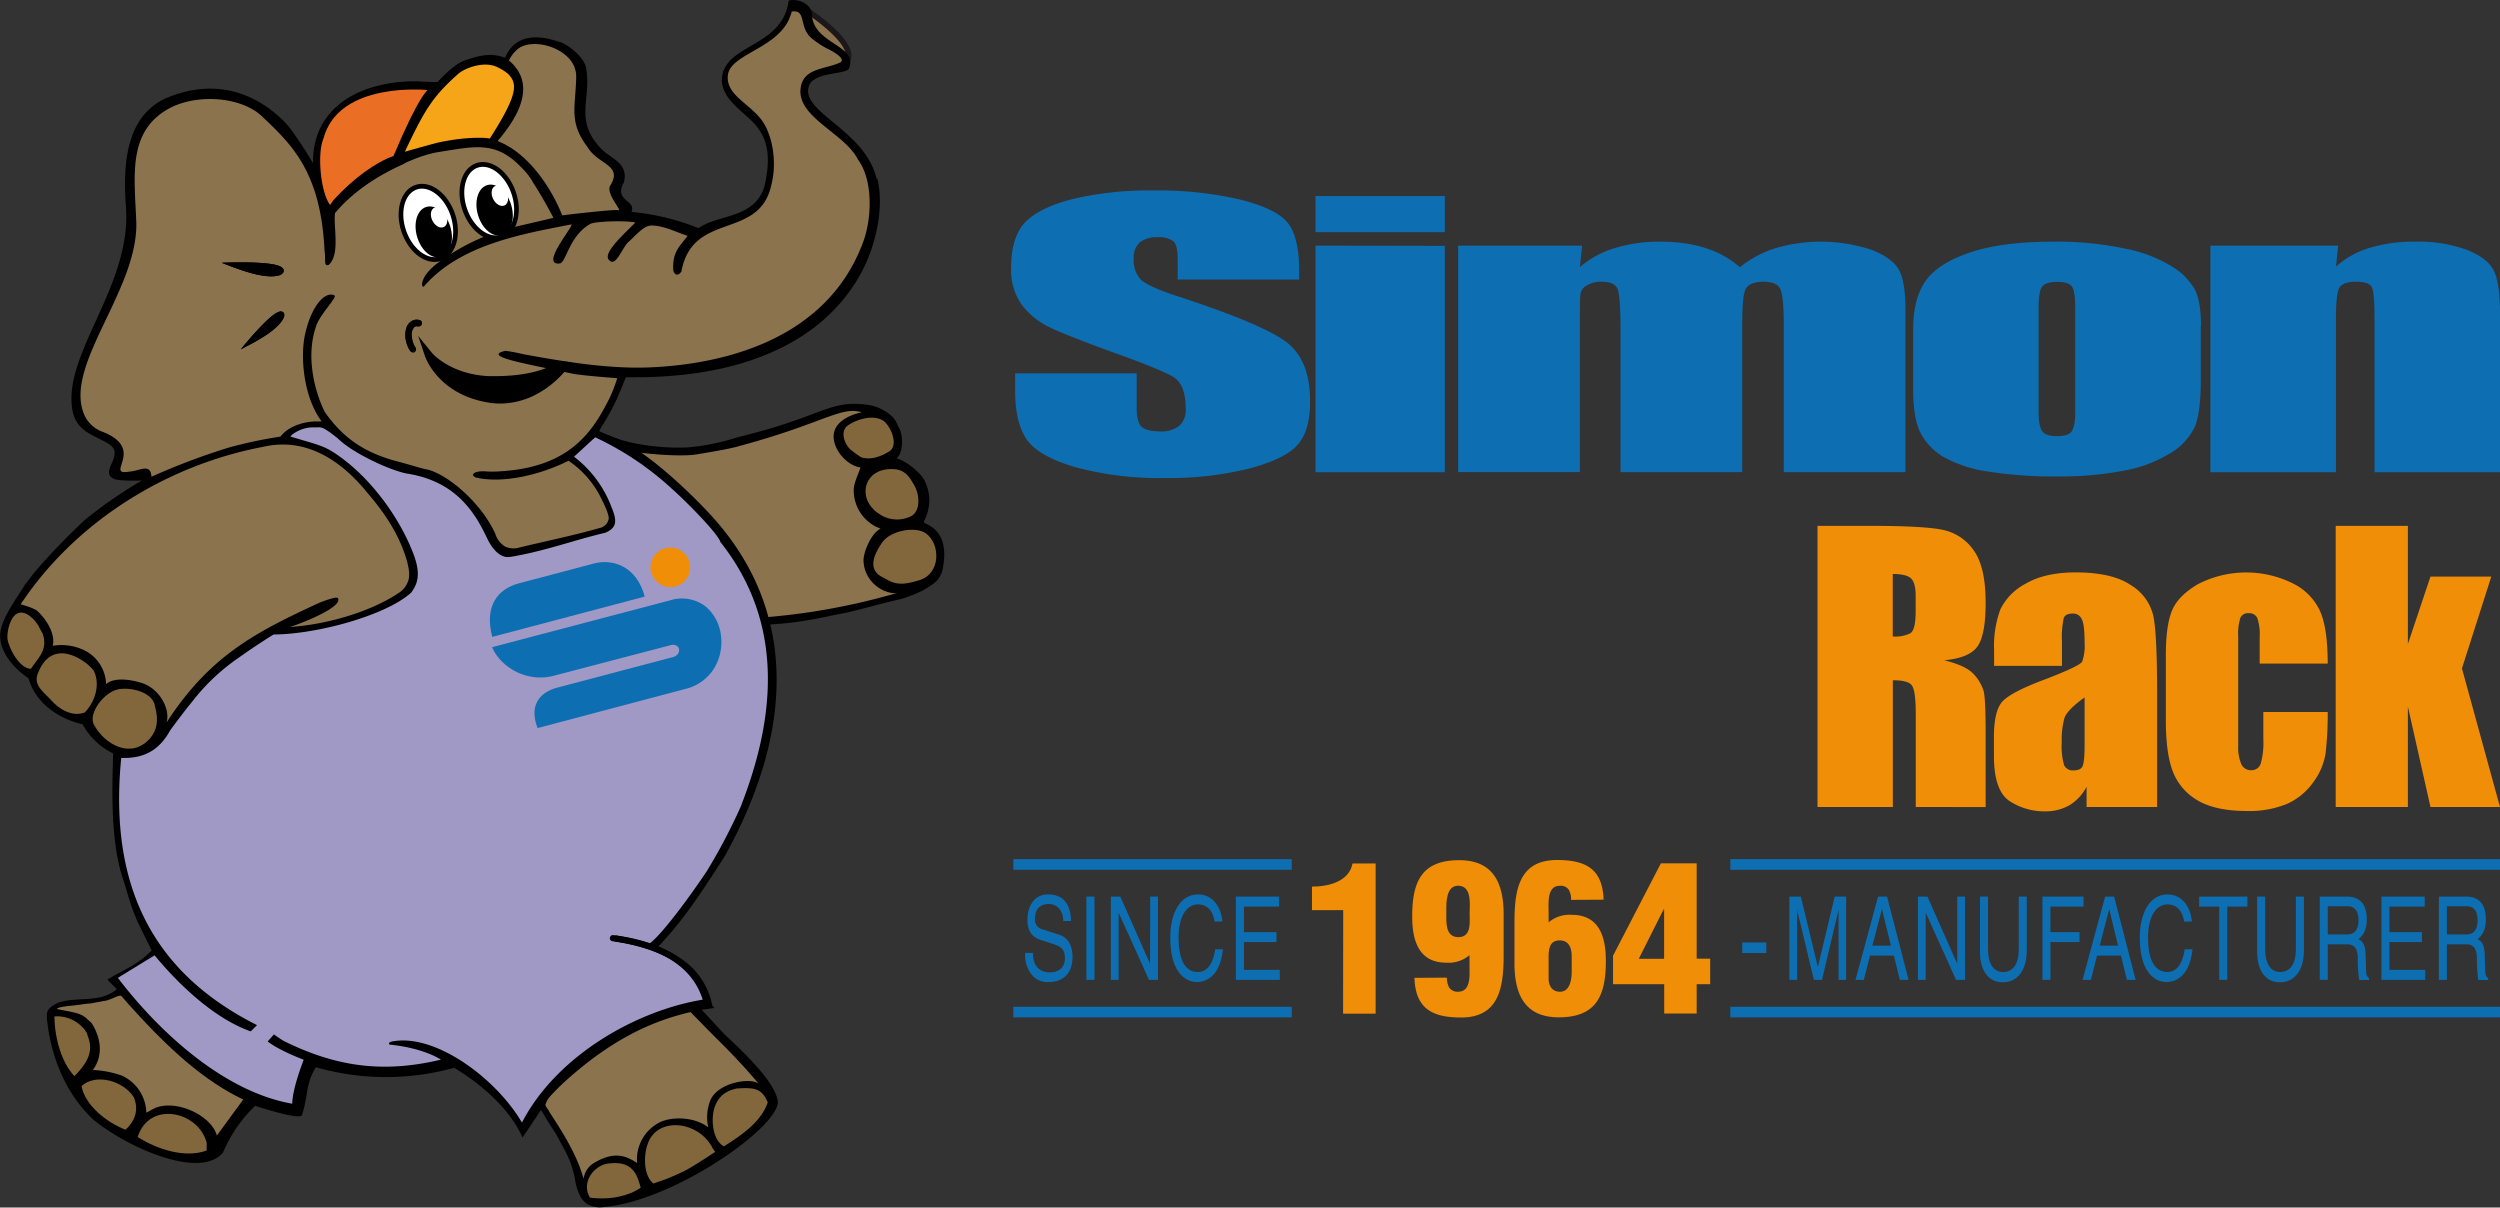 <svg id="Capa_1" data-name="Capa 1" xmlns="http://www.w3.org/2000/svg" viewBox="0 0 554.47 267.81"><rect x="0" y="0" width="554.47" height="267.81" fill="#333333" stroke="none"/><defs><style>.cls-1{fill:#8b734d;}.cls-2{fill:#1b171b;}.cls-3{fill:#82673d;}.cls-4{fill:#f6a519;}.cls-5{fill:#fff;}.cls-6{fill:#a199c5;}.cls-7{fill:#eb6e25;}.cls-10,.cls-8{fill:#0d6fb2;}.cls-11,.cls-9{fill:#f08e07;}.cls-10,.cls-11{fill-rule:evenodd;}</style></defs><path class="cls-1" d="M189.14,14.72s16.35,10,9.14,13.63c-5.26.81-5.13-2.57-5.13-2.57L188,16.38l-.38-1.56Z" transform="translate(-11.9 -13.52)"/><path class="cls-2" d="M196.76,29.11a4.47,4.47,0,0,1-3.36-1.18,3.22,3.22,0,0,1-.88-2l-5.08-9.33-.59-2.39,2.45-.15.17.1c1.17.72,11.48,7.19,11.27,11.83a3.38,3.38,0,0,1-2.18,2.9l-.09.05h-.1A10.42,10.42,0,0,1,196.76,29.11Zm-8.13-13,5.16,9.48v.18a2,2,0,0,0,.54,1.26c.69.69,2,.92,3.76.67a2.19,2.19,0,0,0,1.4-1.78c.14-3.25-7.37-8.64-10.5-10.59l-.54,0Z" transform="translate(-11.9 -13.52)"/><path d="M217.37,129.74l-.06-.05c-.9-.37-.32-.7-.2-1.16a9.61,9.61,0,0,0,0-8.09c-.94-2.26-4.64-4.87-6.37-5.25,1.46-1.14,1.6-5.11.49-6.9a13.14,13.14,0,0,0-1.08-2,10,10,0,0,0-5.9-3c-8.63-1.12-9.77,2.62-28.69,7.18a49.57,49.57,0,0,1-10.83,2.25c-4.14.32-12.33-.24-17.72-2.6-2.74-1.2-2.73-1.19-12-4.66l17.51,25.65,3.45,4.49.65,16.32,1.5,3.69s8-3.89,13.2-3.65c14.5.68,19.47-.83,27.78-2.46,2.81-.55,7.28-1.9,12.55-3.11a27.94,27.94,0,0,0,5-1.95c2.26-1.35,3.85-2.14,4.38-5,.68-3.61.47-7.87-3.69-9.73" transform="translate(-11.9 -13.52)"/><path class="cls-1" d="M175.61,112.51c18.77-5,22.77-9,27.42-7.54,0,0-7.12,1.21-6.15,6.3.55,2.9,3.33,5.58,5.87,5.93-.5,1.53-1.52,3.53-1.5,5a9,9,0,0,0,5.95,8.57c-2.1,1-3.85,5.3-3.78,7.13.22,5.39,5.6,7.85,7.87,7a146.44,146.44,0,0,1-40.36,6c-3.92.09-7.84,3.51-7.84,3.51l-5.09-2L148,130s-8-13.49-10.37-16.58a37.47,37.47,0,0,1-3.85-6.6s12.85,5.91,18,6.8c2.46.42,10.66,1.32,14.65.67,2.91-.48,6.74-1.11,9.12-1.74" transform="translate(-11.9 -13.52)"/><path class="cls-3" d="M200.6,113.32c-1.59-1.52-2.27-4.13-.79-5.33,1.25-1,5.07-2.69,7.73-1.32,1.76.9,3.89,5.62,1.53,7-2.6,1.57-4.56,1.76-6.11,1.29a17.83,17.83,0,0,1-2.36-1.68" transform="translate(-11.9 -13.52)"/><path class="cls-3" d="M205.76,126.6c-3.74-3.49-1.78-9.62,4.67-9,2.42.21,3.4,2.11,4.28,3.62,1.09,1.87,1.45,5.49-.64,6.73a7,7,0,0,1-6.54-.05,13.92,13.92,0,0,1-1.77-1.25" transform="translate(-11.9 -13.52)"/><path class="cls-3" d="M207.75,141.6c-3.71-1.75-1.88-5.34-.18-7.79,1.85-2.65,7.41-3.63,9.68-2,3.26,2.34,3.37,9-1.52,10.41-2.54.73-4.62,1.36-7.25-.23Z" transform="translate(-11.9 -13.52)"/><path d="M206.32,53.16c-2.57-10.91-17.06-14.72-15-20.6,1.09-3.18,8.4-2.45,8.9-3.91,2-5.22-8.06-5.32-8.24-12-.05-2-2.78-3.58-5.16-3-1.39,10.85-15.28,9.48-14.81,18.2.57,3.78,3.91,5.82,6.72,8.6,4.07,4,3.93,8.94,2.74,14.3-2.18,7.35-10.11,6.19-14.66,9.37a52.65,52.65,0,0,0-14.87-3.6c1.19-2.58-4-2.4-1.7-6.47,1.2-4.34-2.82-5.28-5-7.54-6.19-6.44-2-11-3.4-18.19-.59-2.19-4.07-5.2-6.29-5.63-8-2.67-10.71,1.35-11.62,3.64-2.86-1.06-5.27-.7-8.91.59-2.48.87-4.88,3.59-6.11,4.8-.69,0-1.43,0-3.48-.11a31.71,31.71,0,0,0-12.82,1.9h.15l-.29.07C87.68,35.44,81.14,40,81.34,49.73c0,0-4.12-7-6.49-9.35-6.88-6.81-15.54-9-24.66-5.65-10.7,3.58-11,15.68-10.36,24.63,1.33,17.52-14,32.47-11.88,45.07.81,4.84,4.79,5.53,8,7.52,4,2.38-2.33,6.24,1.28,7.8,1.21.52,6.13.34,6.13.34a99.52,99.52,0,0,0-12.69,8.78s-10.75,10-14.23,15.9c-1.46,2.28-3.41,5.08-4.23,7.9-1.35,4.6,2.59,9,6,11.27,2.5,8.49,12,10.21,12,10.21a15.37,15.37,0,0,0,6.78,6.47c-.25,8.46-.53,19.45,2.07,27.46,1.48,4.54,1.58,5.8,3.48,10.12l3,6.13c-3.47,3.52-6.46,4.29-9.83,6.47l2.1,2.1c-3.57,3.17-9,1.59-13,3a2.45,2.45,0,0,0-.4.2c-2.21,1.15-2.18,1.95-2.08,3.47a4,4,0,0,0,.06.59c.55,4.76,2.5,14.35,10.09,21.57l.5.42c7.63,6.07,23.38,13,28.37,7a31.45,31.45,0,0,1,7.13-10.37c3.18,1,9.68,3,10.37,2.1,1.52-4.58.69-6.65,3.11-10.66a56.48,56.48,0,0,0,30.64.13c5.21,3.05,12.25,8.72,15.18,15.46,2.06-3,4.1-6.12,4.1-6.12s1.95,3.3,3.38,5.38c1.66,3.3,3.56,5.71,4.34,11,.93,3.73,2.28,5,5.18,5.23,15.77-.7,40.66-18.2,39.61-23.75-.76-4-6.78-10-11.78-14.6-.21-.19-4.89-5.3-5.09-5.49l2.77-.37c.52-.28-14.64-11.26-13.75-12.14,5.74-6.16,8-8.92,16-21.36,14.47-25.92,17.74-54-3.77-76.67-5-5.3-13.28-13-19.58-15.92-4-1.88-5-.88-4-2.63a55.73,55.73,0,0,0,3.51-6.33c1.08-2.57,1-2.38,2-4.84,0,0,2.69,0,5.33-.06,12.86-.37,35.38-3.53,46.3-22.07,3.45-5.85,5.84-14.81,4.17-21.94" transform="translate(-11.9 -13.52)"/><path class="cls-1" d="M133.6,61.28c-1.59.4-5.7,1-5.58.75.85-2.18-2-7.47-2.38-8.52-2.45-6.24,4,2.43,3.26,1.25Z" transform="translate(-11.9 -13.52)"/><path d="M75.22,77.8a1.27,1.27,0,0,1-.28,1.27c-1.78,2.67-14.86,7.24-14.86,7.24,3.16-3,9.45-9.06,13.87-9.21.26,0,1.13.18,1.27.7" transform="translate(-11.9 -13.52)"/><path class="cls-1" d="M93.1,122.51c4,4.53,7.44,9.68,9.06,15.45.36,1.29.74,3.23.25,4.45a5,5,0,0,1-2,2.57c-6.32,4.24-16,7.07-24.26,7.6,1.58-.4,12.06-4.39,10.68-6.41-.33-.5-4.18,1.07-4.18,1.07C69,153.57,58.52,158.77,48.84,173.77c.89-2.93-1.57-7.83-6-8.92-2-.59-5.63-1.18-7.41.4a8.65,8.65,0,0,0-5.55-7.82,11.6,11.6,0,0,0-6.28-.68c.59-2.57-1.2-5.6-3.36-7.68-.73-.71-3.76-1.52-3.76-1.52,12.46-18.78,33-31,53.74-34.92,10.15-2.36,17.89,3.8,22.91,9.88" transform="translate(-11.9 -13.52)"/><path class="cls-3" d="M21.4,154.13c1.17,3.58-1.07,5.35-2.66,7.72-2.49,0-5-4.68-5.19-6.74-.11-1.68.61-4.65,2.09-5.47,1.76-1,4.15,1.18,5.14,3.36" transform="translate(-11.9 -13.52)"/><path class="cls-3" d="M32.75,162.41c1.42,3,.23,6.79-2.05,9.12-2.73,1.06-5.64-.67-7.41-2.66-1.42-1.62-4-3.28-3.06-5.83,3.37-9.07,11.68-2.29,12.52-.63" transform="translate(-11.9 -13.52)"/><path class="cls-3" d="M46.28,170.17c.82,3.12.5,5.23-1.16,7.18-4.22,4.63-10,1.22-12.29-2.94-1.63-2.47,2.21-7.65,5.63-8.07,3.27-.4,7.43,1,7.82,3.83" transform="translate(-11.9 -13.52)"/><path class="cls-1" d="M40.74,236.61c-1-1.08-1.41-1.67-2-2.25-.67-.12-1.77.68-3.3,1.09-.17,0-3.32.61-3.51.63a17.8,17.8,0,0,0-2,.22c-2.19.34-5,.42-5.44,1,3.3.71,5.09.79,6.5,2,.08.1,1.13,1,1.2,1.1,1.47,2.21,3.15,6.56.3,10.44a21.42,21.42,0,0,1,6.46,1.25,9.27,9.27,0,0,1,5.4,8.21l1.85-1C51,257.23,58.8,260.94,60,265.37l5.86-8c-9.29-4.35-17.65-12.46-25.1-20.75" transform="translate(-11.9 -13.52)"/><path class="cls-3" d="M31.42,243.48c1.42,3.52-.59,6.23-3,8.71-3-3.1-4.44-8.89-4.44-13.24a7.76,7.76,0,0,1,7.17,3.64" transform="translate(-11.9 -13.52)"/><path class="cls-3" d="M41.6,256.9c1.15,2.87.2,5.28-1.85,7.18-3.92-1.48-8.95-5.25-9.77-9.69,3.29-2.95,9.36-1.08,11.62,2.51" transform="translate(-11.9 -13.52)"/><path class="cls-3" d="M182.18,258c-1.3,4-5.27,7-9.75,9.78-2.77-1.59-3-7-1.69-9.53.88-1.77,2.12-2.73,4.5-3.32,3.55-.2,5.55-.29,6.94,3.07" transform="translate(-11.9 -13.52)"/><path class="cls-3" d="M57.74,266.92v1.77c-4.75,1.77-11-.25-15.29-3,2.48-8.08,13.43-5.8,15.29,1.27" transform="translate(-11.9 -13.52)"/><path class="cls-3" d="M170.52,269s-4.37,2.91-6.4,4a45.15,45.15,0,0,1-7.33,3c-2.43-2-2.21-7.36-.7-9.95,2.81-4.82,11-3.54,13.85,2.1" transform="translate(-11.9 -13.52)"/><path class="cls-3" d="M154,276.93c-2.57,1.8-6.73,2.82-11.27,2.2-2-3.36.88-7.06,3.87-7.52,5.48-.82,6.57,2.22,7.4,5.32" transform="translate(-11.9 -13.52)"/><path class="cls-4" d="M122,28.32c-2.74-1.23-6.9.18-8.54,1.64-5.61,5-7.39,7.94-11.77,17.21,0,0,5.8-1.65,7.25-2,6.85-1.51,11.17-1.06,11.59-.92,6.47-10.08,6-12.15,4.2-14.21A10.41,10.41,0,0,0,122,28.32" transform="translate(-11.9 -13.52)"/><path class="cls-1" d="M202.18,48.88c-3.16-6.13-14.38-9.6-12.56-16.58,1-3.68,5.44-3.47,8.5-4.87.93-.43.67-1.27-2.12-2.82a18.59,18.59,0,0,1-4.31-2.8c-2.6-2.4-.94-6.28-4.2-5.72-2,8.27-13.75,9.08-14.17,14.23-.33,4.15,4.34,5.93,7.21,9.45s3.67,10,2.49,14.55c-2.57,12.66-17.49,5.82-20,19.44-1,1.38-1.77.29-1.8-.42-.19-4,1.41-5.14,3.19-7.51-2.75-.92-5.22-2.21-7.89-2.3-1.81-.07-3.49,2.1-5.07,3.51-1.58,1.19-3,6.27-4.64,3.93-.92-1.63,3.65-5.71,6-8.08-1.84-.5-8.54-.31-9.89.24-4.82,2.64-5.45,8.68-6.89,8.83-4.33.44,2.66-7.69,2.66-8.68-11.27,2.18-24.93,4.57-32.84,13.86,0,0-.37-.07-.34-.57.09-1.58,1.69-3.37,3.33-4.61A46.81,46.81,0,0,1,125.36,64c.31-.07,7.7-1.77,9.29-2.17,0,0-2.21-4.25-4.42-7.66a14.49,14.49,0,0,0-2.49-3.3c-5.85-6.24-10.44-4.88-18.52-3.64-4.22.65-9.48,3.39-7.12,2.37-5.63,2.42-11.55,6-15.9,11.18-.39,3.16,1.19,9.11-1.38,11.48-1.19.4-.62-.94-.95-3.29C83,51.23,76.25,45.27,69.77,39.1c-4.94-4.34-14.79-4.76-20.7-1.34-8.9,5.15-7.34,14.81-6.94,25.09.39,14.63-15.36,30.93-11.87,41.76a7.06,7.06,0,0,0,4.57,4.74c9.41,3.83.23,9.66,5.6,8.79,2.6-.19,4.86-2,5.06,1.12a149.14,149.14,0,0,1,17-6.43,96.51,96.51,0,0,1,11.59-2.47c2-2.52,5.34-3.15,6.68-3.29,1.58-.17,1.73,0,2.46-.13-4-5.34-4.79-14.3-3.64-19.37,1.51-6.73,4.72-9.56,6.54-8.5.51.51-3.62,4.55-4.21,7.12-2,5.93-.6,13.33,2,18.67,4,5.73,8.79,9.09,16.14,11,3,.79,6.1,1.8,6.7,1.8,5,1.35,12.15,7.85,15,14.26a5.08,5.08,0,0,0,2.17,2.82,4.51,4.51,0,0,0,3.26.19c7-1.67,11.75-2.61,17.7-4.3a2.54,2.54,0,0,0,2-1.93c.22-.76-.75-2.93-1.89-5.14a21.37,21.37,0,0,0-7-7.85c-6.32,3.16-14.49,5.06-20.39,3.76-1.49-.47-.84-1.55,1.9-1.41a21.58,21.58,0,0,0,3.2,0c13.88-.77,19.57-7.11,23.45-14.44a30.75,30.75,0,0,0,2.64-6.22s-7.7-.57-9.92-1c-9-2-20.53-3.79-14.89-5.07a32.87,32.87,0,0,1,3.83.72c9.69,1.78,19.37,3.35,28.46,2.94,12.77-.57,38.43-4.46,47.05-27.75,2-5.35,2.23-13.79-1.13-18.33" transform="translate(-11.9 -13.52)"/><path d="M74.85,73.6a1,1,0,0,0-.59-.86c-2.12-1.45-13.19-.94-13.19-.94,3.23,1.26,9.72,3.91,13,2.7.2-.07.78-.48.74-.9" transform="translate(-11.9 -13.52)"/><path d="M74.72,82.78a.93.93,0,0,0-.93-.11C71.56,83.23,65.3,91,65.3,91c2.78-1.44,8.43-4.23,9.59-7.19.07-.18.15-.82-.17-1" transform="translate(-11.9 -13.52)"/><path class="cls-5" d="M111.87,60c1.9,4.18,1.2,8.89-1.55,10.52s-6.52-.45-8.42-4.63-1.2-8.89,1.55-10.51,6.52.44,8.42,4.62" transform="translate(-11.9 -13.52)"/><path d="M108.28,71.61c-2.65,0-5.35-2.15-6.86-5.49-2-4.41-1.21-9.43,1.76-11.19a4.55,4.55,0,0,1,2.31-.63c2.65,0,5.35,2.16,6.86,5.49,2,4.41,1.21,9.43-1.76,11.19A4.46,4.46,0,0,1,108.28,71.61Zm-2.79-16.25a3.41,3.41,0,0,0-1.77.48c-2.53,1.49-3.13,5.91-1.34,9.85,1.32,2.91,3.7,4.86,5.9,4.86a3.41,3.41,0,0,0,1.77-.48c2.52-1.49,3.12-5.9,1.34-9.84C110.07,57.32,107.69,55.36,105.49,55.36Z" transform="translate(-11.9 -13.52)"/><path d="M104.61,66.63c1.11,3,3.58,4.64,5.51,3.72s2.59-4.1,1.47-7.08-3.59-4.64-5.51-3.71-2.59,4.09-1.47,7.07" transform="translate(-11.9 -13.52)"/><path class="cls-5" d="M108,62.79c.71,1.1,1.86,1.52,2.57.93s.72-2,0-3.06-1.86-1.53-2.57-.94-.72,2,0,3.07" transform="translate(-11.9 -13.52)"/><path class="cls-5" d="M125.37,55.17c1.9,4.18,1.21,8.89-1.54,10.52s-6.52-.44-8.42-4.63S114.2,52.17,117,50.55s6.53.44,8.42,4.62" transform="translate(-11.9 -13.52)"/><path d="M121.79,66.77c-2.66,0-5.35-2.15-6.86-5.49-2-4.41-1.22-9.43,1.76-11.19a4.52,4.52,0,0,1,2.3-.63c2.66,0,5.35,2.16,6.86,5.49,2,4.42,1.22,9.44-1.75,11.19A4.48,4.48,0,0,1,121.79,66.77ZM119,50.52a3.44,3.44,0,0,0-1.77.48c-2.52,1.49-3.12,5.91-1.33,9.85,1.32,2.91,3.69,4.87,5.9,4.87a3.44,3.44,0,0,0,1.77-.49c2.52-1.49,3.12-5.9,1.33-9.84C123.57,52.48,121.2,50.52,119,50.52Z" transform="translate(-11.9 -13.52)"/><path d="M118.11,61.79c1.12,3,3.59,4.65,5.52,3.72s2.58-4.1,1.46-7.08-3.58-4.64-5.51-3.71-2.58,4.09-1.47,7.07" transform="translate(-11.9 -13.52)"/><path class="cls-5" d="M121.47,58c.71,1.1,1.87,1.52,2.58.93s.72-2,0-3.06-1.86-1.52-2.58-.94-.71,2,0,3.07" transform="translate(-11.9 -13.52)"/><path d="M135.85,93.65c-.07,0-3.77,3.3-14.11,3.29q-.78,0-1.56,0c-8.55-.45-12.51-5.17-12.54-5.22l-3-3.71,1.53,4.53c.12.34,3,8.55,14.27,10.3a14.88,14.88,0,0,0,2.31.18c10,0,15.66-8.66,15.94-9.09l-.94-.16Z" transform="translate(-11.9 -13.52)"/><path class="cls-2" d="M103.68,90.78a5.49,5.49,0,0,1-.88-2.59,2.84,2.84,0,0,1,.68-2.48,1.22,1.22,0,0,1,1.18-.24.29.29,0,0,0,.22-.53,1.73,1.73,0,0,0-1.44.12,2.25,2.25,0,0,0-1,1.21,5.3,5.3,0,0,0,0,3.2,5.92,5.92,0,0,0,.77,1.65.28.28,0,0,0,.39.06.3.3,0,0,0,.06-.4" transform="translate(-11.9 -13.52)"/><path class="cls-2" d="M103.45,91.65h0a.69.69,0,0,1-.58-.3,6.5,6.5,0,0,1-.81-1.76,5.67,5.67,0,0,1,0-3.46,2.61,2.61,0,0,1,1.19-1.43,2.11,2.11,0,0,1,1.81-.15.67.67,0,0,1,.42.77.7.7,0,0,1-.69.59.65.65,0,0,1-.27,0,.79.79,0,0,0-.75.18,2.53,2.53,0,0,0-.53,2.11,5.2,5.2,0,0,0,.81,2.4.7.7,0,0,1-.58,1.1Z" transform="translate(-11.9 -13.52)"/><path class="cls-6" d="M171.65,133.7a.64.64,0,0,1,0-.07c-.82-2.07-7.53-8.87-10.67-11.65a66.7,66.7,0,0,0-17.08-11.47l-4.69,4.3a25.11,25.11,0,0,1,8.27,11.07c1.16,2.81,1.51,4.63-1.35,5.8h0c-7.19,1.7-13.47,4.11-21.07,5.36h-.17c-2.71.41-4.63-3.45-4.8-3.82-2.69-5.71-6.8-12.95-18-14.68h0c-3.82-.73-12.16-4.64-15.24-7.77-3.87-3.06-3.63-2.4-5.27-2.46-3.09-.13-5.55,2-5.2,2.05,6.09,1.84,7.28,1.94,10.27,4,7.93,5.44,14.32,14.75,17.1,22.44,1.6,4.43.55,6.52-.66,8.16-5.49,5-20.74,9.23-30.51,9.28,0,0-3.62,2.19-8.66,5.8a45.39,45.39,0,0,0-9.42,9.13c-2,2.41-4.87,6.35-4.87,6.35-2.44,4.48-5.93,6.28-10.84,6.09-3,30.3,8.56,48.4,30.11,59.27l-1.39,1.39c-7.9-2.77-15.79-10.15-21.32-16.87l-8.15,5c9.49,12.45,23.85,25.34,38.68,27.91,0-3.36,2.54-9.75,2.54-9.75s-5.38-2-8-4.06c.42-.46,1.39-1.56,1.39-1.56s1.74,1.23,2.12,1.42c12.68,6.32,23.26,6.94,34.92,4.18,0,0-3.66-2.56-11.37-3.34-.56-.59.71-.74,1.27-.81,9.54-1.23,22.53,8.6,28.07,18.1,7.85-15.12,25.81-25,40.36-27.3A20.4,20.4,0,0,0,155.57,223c2.46-1.15,10-11.59,13.07-16.24a125.15,125.15,0,0,0,7.56-14.38C183.34,174.06,186.58,152.52,171.65,133.7Z" transform="translate(-11.9 -13.52)"/><path class="cls-6" d="M158.7,224.66c5.57,2,9.36,10.28,9.36,10.28" transform="translate(-11.9 -13.52)"/><path class="cls-1" d="M170.53,243.54c-1.29-1.25-5.46-5.55-5.46-5.55-.48.11-1,.22-1.44.35-9.91,2.52-18.44,7.77-26.67,15.26-.24.22-.46.42-.66.62s-.56.53-.8.79c-1.73,1.79-2.19,2.17-2.63,3.5,0,.5.63,1,.83,1.53h0c1.7,2.74,6,8.82,7.63,14.93a4.82,4.82,0,0,1,2.26-3.49c4.21-2.53,6.87-1.88,9.62,0a9.17,9.17,0,0,1,5.31-9.18c2.94-1.24,7.69-.93,10.46,1.25a10.37,10.37,0,0,1,.41-5.86c1.62-4.22,9.51-5.34,10.9-3.66-2.19-2.64-5.88-6.7-9.76-10.47" transform="translate(-11.9 -13.52)"/><path class="cls-1" d="M147.23,54.71c2.91-4.66-2.65-4.61-5-8.54-4.15-5.49-2.74-8.57-2.54-15.24v-.29a5.43,5.43,0,0,0-.26-1.87c-1.29-4.39-8.66-6.91-12.36-4.63a7.75,7.75,0,0,0-2,2.22c-.06.19-.27.47-.29.58,6.9,5.82.82,13.92-2.52,17.87,7,2.68,12.08,10.73,14.33,16.47,0,0,11.37-1.39,12.42-1.14s-2.73-3.54-1.8-5.43" transform="translate(-11.9 -13.52)"/><path class="cls-7" d="M83.63,44.28C82.24,47.45,82.93,56,85.1,59l.73-1.07c4.55-5,9.64-8.54,13.33-9.8,5.89-13.94,7.62-14.63,7.62-14.63S87,31.39,83.63,44.28" transform="translate(-11.9 -13.52)"/><path d="M168.78,237.17a.68.68,0,0,1-.67-.54c-1.69-7.92-8.7-12.88-20.27-14.34a.69.69,0,1,1,.17-1.36c15.42,1.95,20.17,9.45,21.44,15.41a.69.69,0,0,1-.53.82Z" transform="translate(-11.9 -13.52)"/><path d="M168.61,237.18l-.14-.67c-1.6-7.49-8-12.1-19.63-14.08l-.67-.12.23-1.35.67.12c6.28,1.07,11.22,3,14.69,5.64a16,16,0,0,1,6.05,9.5l.14.67Z" transform="translate(-11.9 -13.52)"/><path class="cls-8" d="M160.47,146.68a8.65,8.65,0,0,1,8,1.41,9.86,9.86,0,0,1,3.34,6.45,11.28,11.28,0,0,1-1.5,7.17,10.28,10.28,0,0,1-6.36,4.6L131.15,175a9,9,0,0,1-.7-3.07,5.41,5.41,0,0,1,.5-2.6,5.35,5.35,0,0,1,1.69-2,8.52,8.52,0,0,1,2.85-1.3l25.61-6.76a2,2,0,0,0,1.16-.74,1.35,1.35,0,0,0,.25-1,1.16,1.16,0,0,0-.58-.82,1.73,1.73,0,0,0-1.32-.09L134.7,163.4a11.39,11.39,0,0,1-4.39.29,12.21,12.21,0,0,1-4-1.22,12.43,12.43,0,0,1-3.2-2.35,10,10,0,0,1-2.07-3.06Z" transform="translate(-11.9 -13.52)"/><path class="cls-8" d="M121.06,154.78l33.83-8.94c-1.8-6.81-7.15-8.43-11.25-7.35L127,142.89c-4.81,1.27-7.71,5.12-5.92,11.89" transform="translate(-11.9 -13.52)"/><path class="cls-9" d="M156.27,140.28a4.4,4.4,0,1,1,5.42,3.32,4.49,4.49,0,0,1-5.42-3.32" transform="translate(-11.9 -13.52)"/><path d="M74.85,73.6a1,1,0,0,0-.59-.86c-2.12-1.45-13.19-.94-13.19-.94,3.23,1.26,9.72,3.91,13,2.7.2-.07.78-.48.74-.9" transform="translate(-11.9 -13.52)"/><path d="M74.72,82.78a.93.93,0,0,0-.93-.11C71.56,83.23,65.3,91,65.3,91c2.78-1.44,8.43-4.23,9.59-7.19.07-.18.15-.82-.17-1" transform="translate(-11.9 -13.52)"/><path d="M103.68,90.78a5.49,5.49,0,0,1-.88-2.59,2.84,2.84,0,0,1,.68-2.48,1.22,1.22,0,0,1,1.18-.24.29.29,0,0,0,.22-.53,1.73,1.73,0,0,0-1.44.12,2.25,2.25,0,0,0-1,1.21,5.3,5.3,0,0,0,0,3.2,5.92,5.92,0,0,0,.77,1.65.28.28,0,0,0,.39.06.3.3,0,0,0,.06-.4" transform="translate(-11.9 -13.52)"/><path d="M103.45,91.65h0a.69.69,0,0,1-.58-.3,6.5,6.5,0,0,1-.81-1.76,5.67,5.67,0,0,1,0-3.46,2.61,2.61,0,0,1,1.19-1.43,2.11,2.11,0,0,1,1.81-.15.67.67,0,0,1,.42.77.7.7,0,0,1-.69.59.65.65,0,0,1-.27,0,.79.79,0,0,0-.75.18,2.53,2.53,0,0,0-.53,2.11,5.2,5.2,0,0,0,.81,2.4.7.7,0,0,1-.58,1.1Z" transform="translate(-11.9 -13.52)"/><path class="cls-8" d="M300.05,75.52H273.1V71c0-2.12-.34-3.47-1-4a5.37,5.37,0,0,0-3.44-.87,6,6,0,0,0-4,1.17,4.53,4.53,0,0,0-1.32,3.56,6.38,6.38,0,0,0,1.52,4.62c1,1,3.7,2.28,8.21,3.74q19.35,6.33,24.39,10.37t5,13q0,6.56-2.83,9.65c-1.84,2.06-5.43,3.81-10.75,5.22a74.29,74.29,0,0,1-18.61,2.08,71.68,71.68,0,0,1-19.92-2.42q-8.21-2.43-10.75-6.16t-2.55-10.64v-4H264v7.45c0,2.3.36,3.78,1.1,4.43s2.13,1,4.07,1a6.22,6.22,0,0,0,4.27-1.24,4.66,4.66,0,0,0,1.44-3.71q0-5.42-2.68-7.08t-13.58-5.56q-10.83-3.93-14.34-5.71a16.7,16.7,0,0,1-5.86-4.92,13.37,13.37,0,0,1-2.27-8q0-7,3.24-10.29c2.21-2.17,5.74-3.86,10.62-5.07a72.88,72.88,0,0,1,17.64-1.85,79.92,79.92,0,0,1,19.23,2q8,2,10.54,5.07t2.62,10.33v2.42Z" transform="translate(-11.9 -13.52)"/><path class="cls-10" d="M332.34,57v8H303.67V57Zm0,11.05v50.2H303.67V68Z" transform="translate(-11.9 -13.52)"/><path class="cls-8" d="M362.78,68l-.48,4.76A21,21,0,0,1,370,68.56a33.33,33.33,0,0,1,10.2-1.44q11.16,0,17.58,5.67a24,24,0,0,1,7.92-4.23,35.72,35.72,0,0,1,21.51.45c3.12,1.27,5.11,2.81,6,4.65s1.31,4.78,1.31,8.9v35.67h-27V85.51q0-6.44-.83-8C406.17,76.53,405,76,403,76s-3.26.51-3.87,1.52-.82,3.66-.82,8v32.72h-27V86.34c0-4.92-.24-7.87-.7-8.85S369,76,367.05,76a5.84,5.84,0,0,0-3.16.8,2.57,2.57,0,0,0-1.46,1.89c-.09.73-.13,2.31-.13,4.73v34.8h-27V68Z" transform="translate(-11.9 -13.52)"/><path class="cls-10" d="M500,85.66V98c0,4.51-.41,7.82-1.24,10a13.55,13.55,0,0,1-5.3,5.9,29.61,29.61,0,0,1-10.48,4,73.81,73.81,0,0,1-14.61,1.29,94.84,94.84,0,0,1-15.65-1.1,28.65,28.65,0,0,1-10-3.36,13.5,13.5,0,0,1-5-5.45q-1.51-3.23-1.51-9.61V86.75c0-4.66.91-8.31,2.76-10.92s5.14-4.74,9.91-6.33,10.89-2.38,18.34-2.38a72.33,72.33,0,0,1,16.06,1.55,30.75,30.75,0,0,1,10.4,4,14.16,14.16,0,0,1,5,5.06q1.36,2.61,1.37,8Zm-27.84-3.78c0-2.58-.26-4.19-.76-4.85s-1.59-1-3.24-1-2.75.34-3.3,1-.83,2.27-.83,4.85v22.66c0,2.37.27,3.92.83,4.65s1.63,1.06,3.23,1.06,2.74-.33,3.24-1,.83-2.06.83-4.23V81.88Z" transform="translate(-11.9 -13.52)"/><path class="cls-8" d="M530.47,68,530,72.65a19.29,19.29,0,0,1,7.38-4.13,33.61,33.61,0,0,1,10.13-1.4A31.29,31.29,0,0,1,559.2,69c3,1.23,5,2.8,5.86,4.68s1.31,5,1.31,9.39v35.18H538.53V83.47c0-3.46-.21-5.56-.62-6.32S536.34,76,534.46,76s-3.21.44-3.72,1.32-.76,3.19-.76,7v33.93H502.14V68Z" transform="translate(-11.9 -13.52)"/><path class="cls-9" d="M309.81,215.38h-6.93v-5.22c3.67,0,8.2-1.1,9-5.13H317v33.31h-7.22Z" transform="translate(-11.9 -13.52)"/><path class="cls-9" d="M332.81,230.35a4.41,4.41,0,0,0,.51,2.21,2.2,2.2,0,0,0,2,.91c2.9,0,2.5-3.9,2.5-5.85v-2.26a7.16,7.16,0,0,1-5.18,1.67c-6.17,0-7.53-5.08-7.53-10.2,0-7.67,2-12.53,10.43-12.53,7.62,0,9.85,5.17,9.85,12v9c0,7.09-.92,13.89-9.44,13.89-6.44,0-10.12-2-10.34-8.8ZM332.68,216c0,2.08-.23,5.36,2.67,5.36s2.5-3.23,2.5-5.13c0-2.14.55-6.26-2.58-6.26C332.45,210,332.68,214.2,332.68,216Z" transform="translate(-11.9 -13.52)"/><path class="cls-9" d="M360.34,213.1a4.09,4.09,0,0,0-.49-2.22,2.12,2.12,0,0,0-2-.9c-2.9,0-2.49,3.89-2.49,5.85v2.26a7.16,7.16,0,0,1,5.16-1.67c6.18,0,7.54,5.07,7.54,10.2,0,7.67-2.05,12.53-10.44,12.53-7.61,0-9.83-5.17-9.83-12v-9c0-7.08.9-13.89,9.43-13.89,6.44,0,10.11,2,10.34,8.8Zm.14,15.93v-3.41c0-1.76-.55-3.53-2.67-3.53s-2.41,1.72-2.45,3.45v5c0,1.58.77,2.94,2.54,2.94C360,233.47,360.48,231,360.48,229Z" transform="translate(-11.9 -13.52)"/><path class="cls-9" d="M369.65,225.49,380.26,205h7.94v21.14h3v5.67h-3v6.5H381v-6.5H369.65Zm11.33.68v-11h-.09l-5.53,11Z" transform="translate(-11.9 -13.52)"/><rect class="cls-8" x="383.77" y="223.29" width="170.7" height="2.35"/><rect class="cls-8" x="383.77" y="190.55" width="170.7" height="2.35"/><rect class="cls-8" x="224.75" y="223.29" width="61.74" height="2.35"/><rect class="cls-8" x="224.75" y="190.55" width="61.74" height="2.35"/><path class="cls-8" d="M247.73,217.78c-.09-2.85-1.78-3.76-3.27-3.76-1.12,0-3,.44-3,3.25A2.13,2.13,0,0,0,243,219.6l3.77,1.21c1.7.57,3,2,3,4.94,0,4.37-2.9,5.57-5.16,5.57a4.45,4.45,0,0,1-4-1.77,7,7,0,0,1-1.34-4.68H241c0,3.35,1.94,4.32,3.63,4.32,1.29,0,3.45-.46,3.45-3.11,0-1.93-.64-2.55-2.8-3.26l-2.7-.88c-.87-.28-2.81-1.13-2.81-4.34,0-2.88,1.34-5.71,4.53-5.71,4.61,0,5.07,3.86,5.14,5.89Z" transform="translate(-11.9 -13.52)"/><path class="cls-8" d="M254.64,230.84h-1.79V212.38h1.79Z" transform="translate(-11.9 -13.52)"/><path class="cls-8" d="M267,212.38h1.73v18.46h-2L260,215.93h0v14.91h-1.73V212.38h2.11l6.59,14.91h0Z" transform="translate(-11.9 -13.52)"/><path class="cls-8" d="M281.29,217.93c-.5-3.24-2.42-3.83-3.69-3.83-2.39,0-4.31,2.47-4.31,7.33,0,4.34,1.1,7.68,4.36,7.68,1.16,0,3.16-.77,3.77-5.06h1.72c-.73,7-4.77,7.27-5.76,7.27-3,0-5.93-2.72-5.93-9.81,0-5.68,2.31-9.62,6.15-9.62,3.4,0,5.16,3,5.41,6Z" transform="translate(-11.9 -13.52)"/><path class="cls-8" d="M295.75,230.84H286V212.38h9.6v2.21h-7.82v5.66H295v2.21h-7.21v6.17h7.94Z" transform="translate(-11.9 -13.52)"/><path class="cls-8" d="M419.67,230.84v-10.9c0-.54,0-2.88,0-4.6h0L416,230.84H414.2l-3.71-15.48h0c0,1.7,0,4,0,4.58v10.9h-1.73V212.38h2.55l3.77,15.6h0l3.74-15.6h2.53v18.46Z" transform="translate(-11.9 -13.52)"/><path class="cls-8" d="M426.65,225.46l-1.38,5.38h-1.84l5-18.46h2l4.77,18.46h-1.95l-1.3-5.38Zm4.64-2.2-2-8.13h0l-2.12,8.13Z" transform="translate(-11.9 -13.52)"/><path class="cls-8" d="M446,212.38h1.73v18.46h-2L439,215.93h0v14.91h-1.72V212.38h2.11L446,227.29h0Z" transform="translate(-11.9 -13.52)"/><path class="cls-8" d="M461.41,212.38v12c0,3.78-1.68,7-5.3,7s-5.07-3.19-5.07-6.64V212.38h1.78V224c0,4,1.75,5.11,3.35,5.11s3.46-1.05,3.46-5.06V212.38Z" transform="translate(-11.9 -13.52)"/><path class="cls-8" d="M466.67,230.84h-1.78V212.38H474v2.21h-7.34v5.66h6.46v2.21h-6.46Z" transform="translate(-11.9 -13.52)"/><path class="cls-8" d="M477,225.46l-1.37,5.38h-1.84l5-18.46h2l4.77,18.46h-1.94l-1.31-5.38Zm4.65-2.2-1.95-8.13h0l-2.11,8.13Z" transform="translate(-11.9 -13.52)"/><path class="cls-8" d="M496.32,217.93c-.5-3.24-2.43-3.83-3.69-3.83-2.39,0-4.32,2.47-4.32,7.33,0,4.34,1.1,7.68,4.37,7.68,1.16,0,3.16-.77,3.76-5.06h1.73c-.73,7-4.77,7.28-5.76,7.28-3,0-5.93-2.73-5.93-9.83,0-5.68,2.31-9.61,6.15-9.61,3.39,0,5.15,3,5.41,6Z" transform="translate(-11.9 -13.52)"/><path class="cls-8" d="M499.64,212.38h10.7v2.21h-4.46v16.25H504.1V214.59h-4.46Z" transform="translate(-11.9 -13.52)"/><path class="cls-8" d="M522.88,212.38v12c0,3.78-1.69,7-5.3,7s-5.07-3.19-5.07-6.64V212.38h1.78V224c0,4,1.74,5.11,3.34,5.11s3.47-1.05,3.47-5.06V212.38Z" transform="translate(-11.9 -13.52)"/><path class="cls-8" d="M528.17,230.84h-1.78V212.38h6.09c2.17,0,4.34,1.05,4.34,5,0,2.73-1,3.73-1.84,4.42.75.44,1.51.9,1.58,3.47l.11,3.34c0,1,.11,1.42.66,1.86v.41h-2.19a32.48,32.48,0,0,1-.31-4.63c0-1.52-.22-3.29-2.35-3.29h-4.31Zm0-10.06h4.13c1.3,0,2.68-.46,2.68-3.18s-1.49-3.08-2.37-3.08h-4.44Z" transform="translate(-11.9 -13.52)"/><path class="cls-8" d="M549.79,230.84h-9.72V212.38h9.6v2.21h-7.82v5.66h7.21v2.21h-7.21v6.17h7.94Z" transform="translate(-11.9 -13.52)"/><path class="cls-8" d="M554.59,230.84h-1.78V212.38h6.09c2.17,0,4.33,1.05,4.33,5,0,2.73-1,3.73-1.83,4.42.75.44,1.5.9,1.57,3.47l.12,3.34c0,1,.11,1.42.66,1.86v.41h-2.19a32.48,32.48,0,0,1-.31-4.63c0-1.52-.22-3.29-2.35-3.29h-4.31Zm0-10.06h4.13c1.3,0,2.68-.46,2.68-3.18s-1.49-3.08-2.37-3.08h-4.44Z" transform="translate(-11.9 -13.52)"/><rect class="cls-8" x="386.41" y="209.03" width="5.33" height="2.34"/><path class="cls-11" d="M415,130.15h11.81c7.88,0,13.22.3,16,.89a11,11,0,0,1,6.83,4.54q2.64,3.63,2.65,11.6,0,7.27-1.86,9.78t-7.34,3c3.3.8,5.52,1.86,6.66,3.2a9.27,9.27,0,0,1,2.11,3.69c.28,1.11.43,4.17.43,9.21v16.45H436.79V171.78q0-5-.84-6.2c-.52-.8-1.94-1.19-4.24-1.19v28.12H415V130.15Zm16.69,10.67v13.86a7.49,7.49,0,0,0,3.93-.73q1.16-.76,1.15-4.89v-3.42c0-2-.37-3.28-1.1-3.9s-2.05-.92-4-.92Z" transform="translate(-11.9 -13.52)"/><path class="cls-11" d="M469.17,161.2h-15v-3.43a23.56,23.56,0,0,1,1.4-9.13,12.92,12.92,0,0,1,5.66-5.7q4.24-2.46,11-2.47,8.13,0,12.26,2.82a10.82,10.82,0,0,1,5,6.85q.82,4.05.83,16.71v25.66H474.68V188a10.31,10.31,0,0,1-3.81,4.12,10.69,10.69,0,0,1-5.51,1.35,14.06,14.06,0,0,1-7.74-2.27q-3.5-2.31-3.49-10.06v-4.19q0-5.73,1.86-7.82c1.25-1.39,4.34-3,9.24-4.85,5.28-2,8.08-3.36,8.46-4a10.56,10.56,0,0,0,.55-4.25q0-4-.63-5.19a2.07,2.07,0,0,0-2-1.24c-1.08,0-1.77.35-2,1a20.12,20.12,0,0,0-.39,5.27v5.36Zm5.07,7q-3.84,2.75-4.48,4.59a18.13,18.13,0,0,0-.59,5.31,15.31,15.31,0,0,0,.52,5.12,2.11,2.11,0,0,0,2.13,1.16c1,0,1.66-.29,1.95-.88s.47-2.21.47-4.78V168.2Z" transform="translate(-11.9 -13.52)"/><path class="cls-9" d="M528.19,160.7H513.07v-5.9a11.22,11.22,0,0,0-.51-4.16,1.92,1.92,0,0,0-1.91-1.12,1.87,1.87,0,0,0-1.86,1,12.13,12.13,0,0,0-.48,4.31v24.11A9.3,9.3,0,0,0,509,183a2.27,2.27,0,0,0,2.1,1.34,2.14,2.14,0,0,0,2.19-1.42,16.74,16.74,0,0,0,.59-5.4v-6.08h14.28a75.73,75.73,0,0,1-.48,9.21,14.37,14.37,0,0,1-2.66,6.27,14.22,14.22,0,0,1-5.82,4.86,21.87,21.87,0,0,1-8.93,1.61q-6.8,0-10.75-2.23a12.66,12.66,0,0,1-5.63-6.32q-1.64-4.08-1.63-11.56V158.8c0-4.33.45-7.61,1.35-9.82s2.81-4.16,5.75-5.89a23.32,23.32,0,0,1,21.42,0,12.78,12.78,0,0,1,5.91,6.5c1,2.63,1.46,6.33,1.47,11.14Z" transform="translate(-11.9 -13.52)"/><polygon class="cls-9" points="552.54 127.88 546.03 148.25 554.47 178.99 539.05 178.99 534.04 156.72 534.04 178.99 518.03 178.99 518.03 116.63 534.04 116.63 534.04 142.83 539.05 127.88 552.54 127.88 552.54 127.88"/></svg>